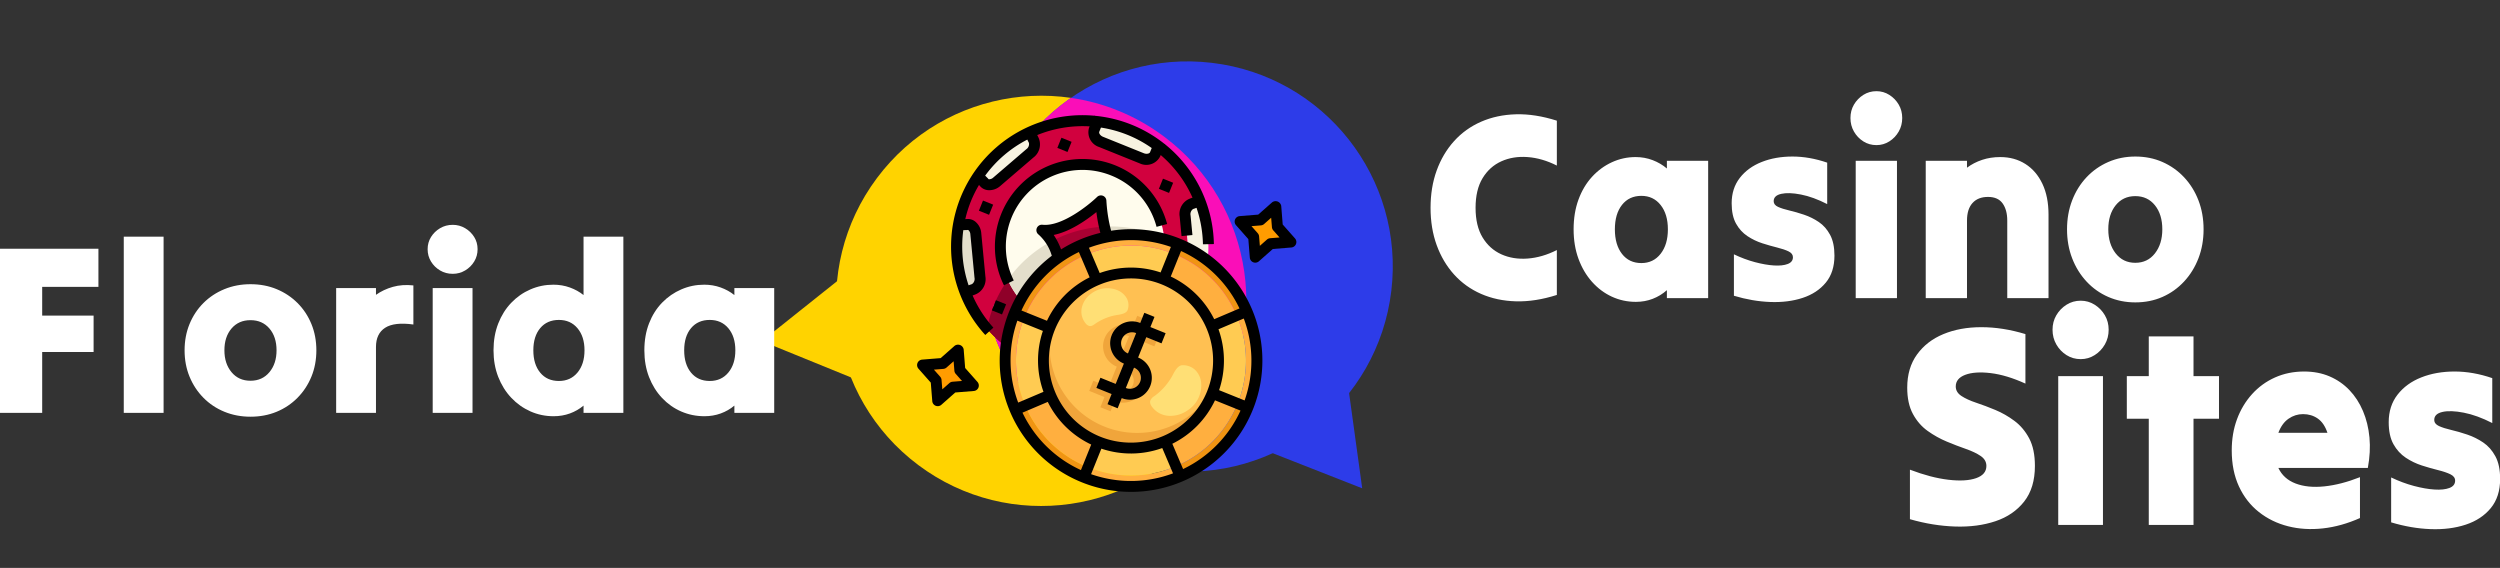 <svg xmlns:xlink="http://www.w3.org/1999/xlink" xmlns="http://www.w3.org/2000/svg" style="overflow: visible;" viewBox="0 109.16 508.14 115.43"><rect x="0" y="109.16" width="508.14" height="115.43" fill="#333333" stroke="none"/><g transform="matrix(0.42, 0.168, -0.168, 0.42, 177.623, 69.431)" data-uid="o-e1d139f410464ad2b9020530e31b2dac"><g data-uid="o-6a98c1c8b7e44ad5921bda974251580a"><g data-uid="o-a2a77f99b00e4e8c91d2efbaa7b2150b"><g data-uid="o-00b59a8a552c486a81f4d66c313f66cc"><path class="st0" d="M241.67 202.99c-13.18 49.17-63.71 78.35-112.88 65.17c-49.17-13.17-78.35-63.71-65.17-112.88       c13.17-49.17 63.71-78.35 112.88-65.17C225.66 103.28 254.84 153.82 241.67 202.99z" fill="#FFD300" data-uid="o-97cd46cceb2748d49cd5aaf6db8c8ca3"/><path class="st0" fill="#FFD300" data-type="polygon" d="M90.81 242.85L42.81 242.55L66.55 200.83Z" data-uid="o-65bf58590ca54107b8d4fbbf73f5026d"/></g></g><g data-uid="o-bd86f857787b4779a4b03485261bdc1b"><g data-uid="o-522f60ae4e464c4c94b17122100fe6ca"><path class="st1" d="M118.97 164.23c13.18 49.17 63.71 78.35 112.88 65.17c49.17-13.17 78.35-63.71 65.17-112.88       c-13.17-49.17-63.71-78.35-112.88-65.17C134.98 64.52 105.8 115.06 118.97 164.23z" fill="#2D3CE9" data-uid="o-aa50799197a34347b90acd345c57d5eb"/><path class="st1" fill="#2D3CE9" data-type="polygon" d="M269.83 204.09L317.83 203.78L294.09 162.06Z" data-uid="o-0b473a21d7e74677b1664a8d734aa39e"/></g></g></g><path class="st2" d="M229.52 229.96c5.33-8.07 9.5-17.11 12.14-26.97c13.17-49.17-16-99.71-65.17-112.88    c-15.37-4.12-30.87-4.1-45.32-0.62c-14.07 21.25-19.32 48.19-12.21 74.74C131.93 212.62 181.1 241.62 229.52 229.96z" fill="#FA0EB8" data-uid="o-d542d112a3764dfaa90b4508f99d8909"/></g><path text="Florida" fill="#FFFFFF" space="preserve" text-anchor="middle" offset="0.5" font-scale="contain" font-size="48" font-family="Tilt Warp" transform="matrix(1.022, 0, 0, 1.022, 78.431, 193.073)" data-fl-textpath="" font-style="normal" font-weight="400" letter-spacing="0" data-uid="o-839dabb7ae7e4eea9d0b5e24d39f71ce" d="M-76.752 0L-76.752 0Q-76.752-8.064 -76.752-16.32Q-76.752-24.576 -76.752-32.64L-76.752-32.64Q-71.904-32.64 -66.96-32.64Q-62.016-32.64 -57.168-32.64L-57.168-32.64Q-57.168-30.768 -57.168-28.848Q-57.168-26.928 -57.168-25.056L-57.168-25.056Q-59.952-25.056 -62.76-25.056Q-65.568-25.056 -68.352-25.056L-68.352-25.056Q-68.352-23.664 -68.352-22.2Q-68.352-20.736 -68.352-19.344L-68.352-19.344Q-65.808-19.344 -63.216-19.344Q-60.624-19.344 -58.128-19.344L-58.128-19.344Q-58.128-17.568 -58.128-15.744Q-58.128-13.92 -58.128-12.096L-58.128-12.096Q-60.624-12.096 -63.216-12.096Q-65.808-12.096 -68.352-12.096L-68.352-12.096Q-68.352-9.12 -68.352-6.048Q-68.352-2.976 -68.352 0L-68.352 0Q-70.416 0 -72.528 0Q-74.64 0 -76.752 0ZM-52.128 0L-52.128 0Q-52.128-8.688 -52.128-17.52Q-52.128-26.352 -52.128-35.04L-52.128-35.04Q-50.16-35.04 -48.144-35.04Q-46.128-35.04 -44.208-35.04L-44.208-35.04Q-44.208-26.352 -44.208-17.52Q-44.208-8.688 -44.208 0L-44.208 0Q-46.128 0 -48.144 0Q-50.16 0 -52.128 0ZM-26.928 0.768L-26.928 0.768Q-26.928 0.768 -26.928 0.768Q-26.928 0.768 -26.928 0.768L-26.928 0.768Q-29.712 0.768 -32.112-0.216Q-34.512-1.2 -36.288-3Q-38.064-4.8 -39.048-7.2Q-40.032-9.6 -40.032-12.432L-40.032-12.432Q-40.032-15.264 -39.048-17.664Q-38.064-20.064 -36.288-21.84Q-34.512-23.616 -32.112-24.6Q-29.712-25.584 -26.928-25.584L-26.928-25.584Q-24.096-25.584 -21.72-24.6Q-19.344-23.616 -17.568-21.84Q-15.792-20.064 -14.808-17.664Q-13.824-15.264 -13.824-12.432L-13.824-12.432Q-13.824-9.6 -14.808-7.2Q-15.792-4.8 -17.568-3Q-19.344-1.2 -21.72-0.216Q-24.096 0.768 -26.928 0.768ZM-26.928-6.384L-26.928-6.384Q-26.928-6.384 -26.928-6.384Q-26.928-6.384 -26.928-6.384L-26.928-6.384Q-24.576-6.384 -23.16-8.088Q-21.744-9.792 -21.744-12.432L-21.744-12.432Q-21.744-15.12 -23.16-16.776Q-24.576-18.432 -26.928-18.432L-26.928-18.432Q-29.28-18.432 -30.696-16.776Q-32.112-15.12 -32.112-12.432L-32.112-12.432Q-32.112-9.792 -30.696-8.088Q-29.28-6.384 -26.928-6.384ZM-9.888 0L-9.888 0Q-9.888-6.144 -9.888-12.408Q-9.888-18.672 -9.888-24.816L-9.888-24.816Q-7.92-24.816 -5.904-24.816Q-3.888-24.816 -1.968-24.816L-1.968-24.816Q-1.968-24.48 -1.968-24.144Q-1.968-23.808 -1.968-23.472L-1.968-23.472Q-0.48-24.528  1.392-25.056Q 3.264-25.584  5.472-25.344L 5.472-25.344Q 5.472-23.424  5.472-21.456Q 5.472-19.488  5.472-17.568L 5.472-17.568Q 1.68-18.096 -0.144-16.92Q-1.968-15.744 -1.968-13.104L-1.968-13.104Q-1.968-9.888 -1.968-6.576Q-1.968-3.264 -1.968 0L-1.968 0Q-3.888 0 -5.904 0Q-7.92 0 -9.888 0ZM 13.296-27.648L 13.296-27.648Q 13.296-27.648  13.296-27.648Q 13.296-27.648  13.296-27.648L 13.296-27.648Q 11.904-27.648  10.776-28.32Q 9.648-28.992  8.976-30.096Q 8.304-31.2  8.304-32.544L 8.304-32.544Q 8.304-33.888  8.976-34.968Q 9.648-36.048  10.776-36.72Q 11.904-37.392  13.296-37.392L 13.296-37.392Q 14.64-37.392  15.768-36.72Q 16.896-36.048  17.568-34.968Q 18.24-33.888  18.24-32.544L 18.24-32.544Q 18.24-31.2  17.568-30.096Q 16.896-28.992  15.768-28.32Q 14.64-27.648  13.296-27.648ZM 9.312 0L 9.312 0Q 9.312-6.144  9.312-12.408Q 9.312-18.672  9.312-24.816L 9.312-24.816Q 11.28-24.816  13.296-24.816Q 15.312-24.816  17.232-24.816L 17.232-24.816Q 17.232-18.672  17.232-12.408Q 17.232-6.144  17.232 0L 17.232 0Q 15.312 0  13.296 0Q 11.28 0  9.312 0ZM 39.312 0L 39.312 0Q 39.312-0.384  39.312-0.744Q 39.312-1.104  39.312-1.44L 39.312-1.44Q 38.112-0.432  36.6 0.12Q 35.088 0.672  33.36 0.672L 33.36 0.672Q 30.912 0.672  28.752-0.288Q 26.592-1.248  24.936-3Q 23.28-4.752  22.344-7.152Q 21.408-9.552  21.408-12.432L 21.408-12.432Q 21.408-15.36  22.344-17.76Q 23.28-20.16  24.936-21.888Q 26.592-23.616  28.752-24.552Q 30.912-25.488  33.312-25.488L 33.312-25.488Q 35.04-25.488  36.576-24.936Q 38.112-24.384  39.312-23.424L 39.312-23.424Q 39.312-26.304  39.312-29.232Q 39.312-32.16  39.312-35.04L 39.312-35.04Q 41.28-35.04  43.296-35.04Q 45.312-35.04  47.232-35.04L 47.232-35.04Q 47.232-26.352  47.232-17.52Q 47.232-8.688  47.232 0L 47.232 0Q 45.312 0  43.296 0Q 41.28 0  39.312 0ZM 34.416-6.336L 34.416-6.336Q 34.416-6.336  34.416-6.336Q 34.416-6.336  34.416-6.336L 34.416-6.336Q 36.72-6.336  38.112-8.016Q 39.504-9.696  39.504-12.432L 39.504-12.432Q 39.504-15.168  38.112-16.824Q 36.72-18.48  34.416-18.48L 34.416-18.48Q 32.064-18.48  30.696-16.848Q 29.328-15.216  29.328-12.432L 29.328-12.432Q 29.328-9.648  30.696-7.992Q 32.064-6.336  34.416-6.336ZM 69.312 0L 69.312 0Q 69.312-0.384  69.312-0.744Q 69.312-1.104  69.312-1.44L 69.312-1.44Q 68.112-0.432  66.6 0.12Q 65.088 0.672  63.36 0.672L 63.36 0.672Q 60.912 0.672  58.752-0.264Q 56.592-1.2  54.936-2.952Q 53.28-4.704  52.344-7.104Q 51.408-9.504  51.408-12.432L 51.408-12.432Q 51.408-15.408  52.344-17.808Q 53.28-20.208  54.936-21.912Q 56.592-23.616  58.752-24.552Q 60.912-25.488  63.312-25.488L 63.312-25.488Q 65.04-25.488  66.576-24.936Q 68.112-24.384  69.312-23.424L 69.312-23.424Q 69.312-23.808  69.312-24.144Q 69.312-24.48  69.312-24.816L 69.312-24.816Q 71.28-24.816  73.296-24.816Q 75.312-24.816  77.232-24.816L 77.232-24.816Q 77.232-18.672  77.232-12.408Q 77.232-6.144  77.232 0L 77.232 0Q 75.312 0  73.296 0Q 71.28 0  69.312 0ZM 64.416-6.336L 64.416-6.336Q 64.416-6.336  64.416-6.336Q 64.416-6.336  64.416-6.336L 64.416-6.336Q 66.72-6.336  68.112-8.016Q 69.504-9.696  69.504-12.432L 69.504-12.432Q 69.504-15.168  68.112-16.824Q 66.72-18.48  64.416-18.48L 64.416-18.48Q 62.064-18.48  60.696-16.848Q 59.328-15.216  59.328-12.432L 59.328-12.432Q 59.328-9.648  60.696-7.992Q 62.064-6.336  64.416-6.336Z" style=""/><g transform="matrix(0.129, 0.052, -0.052, 0.129, 205.239, 124.523)" data-uid="o-9847f93dcdf24621b560788af407dc99"><path d="m15 55-3.33 1.67-1.67 3.33-1.67-3.33-3.33-1.67 3.33-1.67 1.67-3.33 1.67 3.33z" fill="#FF9C00" transform="matrix(8, 0, 0, 8, 0, 0)" data-uid="o-f09b8eb106ac4e748c411c0327381974"/><path d="m59 9-3.33 1.67-1.67 3.33-1.67-3.33-3.33-1.67 3.33-1.67 1.67-3.33 1.67 3.33z" fill="#FF9C00" transform="matrix(8, 0, 0, 8, 0, 0)" data-uid="o-1ddb97f5e7f44031be9a291b282759c5"/><path fill="#FFC052" transform="matrix(8, 0, 0, 8, 0, 0)" data-type="circle" data-cx="40" data-cy="40" data-r="16" d="M40,40m-16,0a16,16 0 1, 0 32,0a16,16 0 1, 0 -32,0" data-uid="o-1c4790fbdfe74e8293e6805abeb3bdb7"/><path d="m56 40a16 16 0 0 1 -32 0 14.782 14.782 0 0 1 .07-1.5 16 16 0 0 0 31.86 0 14.782 14.782 0 0 1 .07 1.5z" fill="#F0A53B" transform="matrix(8, 0, 0, 8, 0, 0)" data-uid="o-2204c08940604b2cba1fddc6436f3a8c"/><path d="m56.26 23.74a22.93 22.93 0 0 1 6.74 16.26h-2a20.878 20.878 0 0 0 -6.16-14.84z" fill="#FFAF3F" transform="matrix(8, 0, 0, 8, 0, 0)" data-uid="o-0709c819bf494f0fab81242ab99db63c"/><path d="m40 61a20.878 20.878 0 0 0 14.84-6.16l1.42 1.42a22.93 22.93 0 0 1 -16.26 6.74z" fill="#FFAF3F" transform="matrix(8, 0, 0, 8, 0, 0)" data-uid="o-5fdd209d3b5f440097407a409a8e93f0"/><path d="m25.16 54.84-1.42 1.42a22.852 22.852 0 0 1 -5.89-10.1 22.406 22.406 0 0 1 -.85-6.16h2a20.878 20.878 0 0 0 6.16 14.84z" fill="#FFAF3F" transform="matrix(8, 0, 0, 8, 0, 0)" data-uid="o-e1b2391d795649ecb92b958d6048fc34"/><path d="m40 17v2a20.878 20.878 0 0 0 -14.84 6.16l-1.42-1.42a22.968 22.968 0 0 1 13.55-6.57 20.226 20.226 0 0 1 2.71-.17z" fill="#FFAF3F" transform="matrix(8, 0, 0, 8, 0, 0)" data-uid="o-f89b035b5337467bbe85b30e83db94d7"/><path d="m25.16 54.84a20.878 20.878 0 0 0 14.84 6.16v2a22.93 22.93 0 0 1 -16.26-6.74z" fill="#F09413" transform="matrix(8, 0, 0, 8, 0, 0)" data-uid="o-0cb907811d35439ca2f439fba60482b3"/><path d="m25.16 25.16a20.878 20.878 0 0 0 -6.16 14.84h-2a20.226 20.226 0 0 1 .17-2.71 22.671 22.671 0 0 1 3.49-9.73 23.111 23.111 0 0 1 3.08-3.82z" fill="#F09413" transform="matrix(8, 0, 0, 8, 0, 0)" data-uid="o-95dc7c0c0cbb4f238ff49a7e2ea219ed"/><path d="m46.16 17.85a22.852 22.852 0 0 1 10.1 5.89l-1.42 1.42a20.878 20.878 0 0 0 -14.84-6.16v-2q1.005 0 1.98.09a21.407 21.407 0 0 1 4.18.76z" fill="#F09413" transform="matrix(8, 0, 0, 8, 0, 0)" data-uid="o-e8ba9697fa04417cbf238e616af56aeb"/><path d="m61 40h2a22.93 22.93 0 0 1 -6.74 16.26l-1.42-1.42a20.878 20.878 0 0 0 6.16-14.84z" fill="#F09413" transform="matrix(8, 0, 0, 8, 0, 0)" data-uid="o-e78751bdd76040ffa4b716d4ce9929b5"/><path d="m59 40h2a20.878 20.878 0 0 1 -6.16 14.84l-1.41-1.41-1.95-1.95-.16-.16a15.987 15.987 0 0 0 4.68-11.32z" fill="#FFAF3F" transform="matrix(8, 0, 0, 8, 0, 0)" data-uid="o-5f07063b9c244f46850ff9a6d7b53801"/><path d="m28.52 51.48.16-.16a15.987 15.987 0 0 0 11.32 4.68v5a20.878 20.878 0 0 1 -14.84-6.16l1.41-1.41z" fill="#FFAF3F" transform="matrix(8, 0, 0, 8, 0, 0)" data-uid="o-fb0c0222cdca4d27b6f5bd4a8cb7327f"/><path d="m28.52 28.52.16.16a15.987 15.987 0 0 0 -4.68 11.32h-5a20.878 20.878 0 0 1 6.16-14.84l1.41 1.41z" fill="#FFAF3F" transform="matrix(8, 0, 0, 8, 0, 0)" data-uid="o-99c94f4e5a754ffdb55d2950d83ca72d"/><path d="m51.48 28.52-.16.16a15.987 15.987 0 0 0 -11.32-4.68v-5a20.878 20.878 0 0 1 14.84 6.16l-1.41 1.41z" fill="#FFAF3F" transform="matrix(8, 0, 0, 8, 0, 0)" data-uid="o-54416186d3cf4ad99a05c5455da7cd96"/><path d="m28.68 51.32-.16.16-1.95 1.95-1.41 1.41a20.878 20.878 0 0 1 -6.16-14.84h5a15.987 15.987 0 0 0 4.68 11.32z" fill="#FFCB52" transform="matrix(8, 0, 0, 8, 0, 0)" data-uid="o-a9a63013200d44d89eda66a8826a0bc7"/><path d="m40 21v3a15.987 15.987 0 0 0 -11.32 4.68l-.16-.16-1.95-1.95-1.41-1.41a20.878 20.878 0 0 1 14.84-6.16z" fill="#FFCB52" transform="matrix(8, 0, 0, 8, 0, 0)" data-uid="o-b03ccc8e8f4a4e99a409ddbb808a2710"/><path d="m61 40h-5a15.987 15.987 0 0 0 -4.68-11.32l.16-.16 1.95-1.95 1.41-1.41a20.878 20.878 0 0 1 6.16 14.84z" fill="#FFCB52" transform="matrix(8, 0, 0, 8, 0, 0)" data-uid="o-f4486381152841ea81d35cd7038537cd"/><path d="m53.43 53.43 1.41 1.41a20.878 20.878 0 0 1 -14.84 6.16v-5a15.987 15.987 0 0 0 11.32-4.68l.16.16z" fill="#FFCB52" transform="matrix(8, 0, 0, 8, 0, 0)" data-uid="o-d46eeddb77094b5381ffe40d1226418e"/><path d="m48.007 40.055a11.462 11.462 0 0 1 -1.6 4.355 1.7 1.7 0 0 0 -.391 1.151 1.3 1.3 0 0 0 .546.735 4.05 4.05 0 0 0 3.557.508 5.5 5.5 0 0 0 2.848-2.19 5.435 5.435 0 0 0 .3-5.9 3.749 3.749 0 0 0 -1.827-1.534 3.222 3.222 0 0 0 -2.577.185c-.756.56-.736 1.877-.856 2.69z" fill="#FFDF75" transform="matrix(8, 0, 0, 8, 0, 0)" data-uid="o-db83074093564a79946d16c0ad188c71"/><path d="m34.2 33.439a9.806 9.806 0 0 0 -2.8 2.816c-.194.3-.4.629-.753.721a1.2 1.2 0 0 1 -.793-.134 3.378 3.378 0 0 1 -1.8-2.461 4.383 4.383 0 0 1 .6-2.939 4.849 4.849 0 0 1 4.529-2.422 3.4 3.4 0 0 1 1.927.789 2.619 2.619 0 0 1 .869 1.99c-.139.772-1.185 1.248-1.779 1.64z" fill="#FFDF75" transform="matrix(8, 0, 0, 8, 0, 0)" data-uid="o-d1792a376ae247d8a928d1349e6cab7a"/><path d="m41 47.858a3.956 3.956 0 0 0 1.827-1.031 4.056 4.056 0 0 0 .452-.549 3.965 3.965 0 0 1 -2.279.722z" fill="#F0A53B" transform="matrix(8, 0, 0, 8, 0, 0)" data-uid="o-9e9f1344b1324a6489e27f6482ff5824"/><path d="m39 47h-3v-1h-1v2h3v2h2v-1h-1z" fill="#F0A53B" transform="matrix(8, 0, 0, 8, 0, 0)" data-uid="o-a5cb4815122743f0b02e202fdf77444d"/><path d="m39 41a3.992 3.992 0 0 1 -3.279-6.28 4 4 0 0 0 2.279 7.28v3h1z" fill="#F0A53B" transform="matrix(8, 0, 0, 8, 0, 0)" data-uid="o-f987d8e8ddd44070b6834a947a2334e7"/><path d="m41 35h2v1h-2z" fill="#F0A53B" transform="matrix(8, 0, 0, 8, 0, 0)" data-uid="o-a06f243f293a4b7b8618551f6dfe2dd7"/><path d="m39 32h-1v1.142a3.939 3.939 0 0 1 1-.142z" fill="#F0A53B" transform="matrix(8, 0, 0, 8, 0, 0)" data-uid="o-c1f244da3c3341da90b4869081b2396f"/><path d="m43 43a2 2 0 0 0 -2-2v1.278a1.975 1.975 0 0 1 .82 2.541 2.014 2.014 0 0 0 .593-.406 1.983 1.983 0 0 0 .587-1.413z" fill="#F0A53B" transform="matrix(8, 0, 0, 8, 0, 0)" data-uid="o-0f6c8fbfa9924b39819307193b7356d0"/><path d="m37.18 36.18a1.99 1.99 0 0 1 .82-.18v2.722a1.98 1.98 0 0 0 1 .278v-4a2 2 0 0 0 -1.82 1.18z" fill="#F0A53B" transform="matrix(8, 0, 0, 8, 0, 0)" data-uid="o-c7275389fe3448339b82f171dca4ea5c"/><path d="m39.3 11.81a2 2 0 0 1 .35-2.58l.35-.32.74-.66a22.818 22.818 0 0 0 -10.74-6.45v1.6a1.839 1.839 0 0 1 -2 1.6h-8a1.839 1.839 0 0 1 -2-1.6v-1.6a22.769 22.769 0 0 0 -10.73 6.44l.74.66.36.33a2.014 2.014 0 0 1 .35 2.58l-3.66 7.05c-.51.98-1.48 1.4-2.18.95l-.44-.19-.93-.4a22.154 22.154 0 0 0 -.51 4.78 22.7 22.7 0 0 0 .5 4.77l.94-.4.44-.19c.7-.45 1.67-.02 2.18.95l3.66 7.06a2.017 2.017 0 0 1 -.35 2.58l-1.11.99a22.948 22.948 0 0 0 10.59 6.4 11.011 11.011 0 0 1 -.29-1.13 22.544 22.544 0 0 1 -.56-5.03c0-.53.02-1.06.06-1.58.02-.36.05-.72.1-1.07a15 15 0 1 1 20.19-20.19c.35-.05.71-.08 1.07-.1.52-.04 1.05-.06 1.58-.06a19.626 19.626 0 0 1 2.04.1z" fill="#D1013E" transform="matrix(8, 0, 0, 8, 0, 0)" data-uid="o-39435f0072aa478d8cad6ed27b67a2fc"/><path d="m24 9a15 15 0 0 0 -6.84 28.35 8.846 8.846 0 0 1 .15-1.05 22.546 22.546 0 0 1 3.35-8.74 10.141 10.141 0 0 0 -4.66-3.56c4.57-1.29 8-9 8-9a27.606 27.606 0 0 0 3.54 5.68 22.45 22.45 0 0 1 8.76-3.37 8.846 8.846 0 0 1 1.05-.15 15.008 15.008 0 0 0 -13.35-8.16z" fill="#FFFCED" transform="matrix(8, 0, 0, 8, 0, 0)" data-uid="o-1a8619afb05846bda281572449d784b3"/><path d="m27.54 20.68a22.8 22.8 0 0 0 -6.88 6.88 10.141 10.141 0 0 0 -4.66-3.56c4.57-1.29 8-9 8-9a27.606 27.606 0 0 0 3.54 5.68z" fill="#D1013E" transform="matrix(8, 0, 0, 8, 0, 0)" data-uid="o-d43678bc7bd847c399b14a8b22c83d4a"/><path d="m2.88 28.18c.7-.45 1.67-.02 2.18.95l3.66 7.06a2.017 2.017 0 0 1 -.35 2.58l-1.11.99a22.938 22.938 0 0 1 -5.76-10.99z" fill="#F7F3E1" transform="matrix(8, 0, 0, 8, 0, 0)" data-uid="o-abe2b920e7844a49891ab27b10ba1f75"/><path d="m5.06 18.86c-.51.98-1.48 1.4-2.18.95l-1.37-.59a22.736 22.736 0 0 1 5.76-10.98l1.1.99a2.014 2.014 0 0 1 .35 2.58z" fill="#F7F3E1" transform="matrix(8, 0, 0, 8, 0, 0)" data-uid="o-2a6005e3fee74686a4af163b6454e90b"/><path d="m30 1.8v1.6a1.839 1.839 0 0 1 -2 1.6h-8a1.839 1.839 0 0 1 -2-1.6v-1.6a22.9 22.9 0 0 1 12 0z" fill="#F7F3E1" transform="matrix(8, 0, 0, 8, 0, 0)" data-uid="o-d4a8266ea5a643e9ae8e106193bc8646"/><path d="m46.16 17.85a10.829 10.829 0 0 0 -1.12-.29 21.063 21.063 0 0 0 -3-.46l-2.74-5.29a2 2 0 0 1 .35-2.58l.35-.32.74-.66a22.837 22.837 0 0 1 5.42 9.6z" fill="#F7F3E1" transform="matrix(8, 0, 0, 8, 0, 0)" data-uid="o-83348a49b2c14f409acccf3dd25e52c7"/><path d="m8.37 38.77-1.11.99a22.938 22.938 0 0 1 -5.76-10.99l1.38-.59c.7-.45 1.67-.02 2.18.95l3.66 7.06a2.017 2.017 0 0 1 -.35 2.58z" fill="#E3DECB" transform="matrix(8, 0, 0, 8, 0, 0)" data-uid="o-4d85aea2900f4130b82d7a0abd8be6d9"/><path fill="#FFFCED" transform="matrix(8, 0, 0, 8, 0, 0)" data-type="circle" data-cx="14" data-cy="40" data-r="1" d="M14,40m-1,0a1,1 0 1, 0 2,0a1,1 0 1, 0 -2,0" data-uid="o-fdd0bf399ee44fcda58a817f982df9ae"/><path d="m37.28 17.04c-.38-.03-.77-.04-1.16-.04h-.12a22.851 22.851 0 0 0 -9.64 2.12c.36.52.76 1.05 1.18 1.56a22.45 22.45 0 0 1 8.76-3.37 8.846 8.846 0 0 1 1.05-.15.746.746 0 0 0 -.07-.12zm-18.92 8.22a22.791 22.791 0 0 0 -4.47 8.42c-.11.37-.21.74-.29 1.12a15.309 15.309 0 0 0 3.56 2.55 8.846 8.846 0 0 1 .15-1.05 22.546 22.546 0 0 1 3.35-8.74 14.3 14.3 0 0 0 -2.3-2.3z" fill="#E3DECB" transform="matrix(8, 0, 0, 8, 0, 0)" data-uid="o-7e50b81564314fd3bb36ec3f34e9ba16"/><path d="m27.54 20.68a22.8 22.8 0 0 0 -6.88 6.88 14.3 14.3 0 0 0 -2.3-2.3 22.784 22.784 0 0 1 8-6.14c.36.52.76 1.05 1.18 1.56z" fill="#A80132" transform="matrix(8, 0, 0, 8, 0, 0)" data-uid="o-b9f3cc50c32e42f8b5b650c9579b1832"/><path d="m37.28 17.04a.746.746 0 0 1 .07.12c.21-.03.42-.05.64-.07-.23-.02-.47-.04-.71-.05zm-23.91 18.92a16.377 16.377 0 0 0 3.69 2.46c.02-.36.05-.72.1-1.07a15.309 15.309 0 0 1 -3.56-2.55 9.152 9.152 0 0 0 -.23 1.16z" fill="#8F0029" transform="matrix(8, 0, 0, 8, 0, 0)" data-uid="o-4dc81be7c866474bbf8781ddbb862385"/><path d="m37.28 17.04c-.38-.03-.77-.04-1.16-.04.06.1.12.2.18.31a8.846 8.846 0 0 1 1.05-.15.746.746 0 0 0 -.07-.12zm-23.68 17.76a15.309 15.309 0 0 0 3.56 2.55 8.846 8.846 0 0 1 .15-1.05 14.138 14.138 0 0 1 -3.42-2.62c-.11.37-.21.74-.29 1.12z" fill="#E3DECB" transform="matrix(8, 0, 0, 8, 0, 0)" data-uid="o-fa86dc119a9945f1a8130cadc7274645"/><path d="m17.85 46.16a23.356 23.356 0 0 1 -4.41-1.73h-.01c-.08-.41-.15-.83-.2-1.25a21.881 21.881 0 0 0 4.33 1.85 11.011 11.011 0 0 0 .29 1.13z" fill="#8F0029" transform="matrix(8, 0, 0, 8, 0, 0)" data-uid="o-e44b61b8a4054da1ae26aa9dbbb07e10"/><path d="m17 40c0-.53.02-1.06.06-1.58.02-.36.05-.72.1-1.07a15.309 15.309 0 0 1 -3.56-2.55 9.152 9.152 0 0 0 -.23 1.16 21.532 21.532 0 0 0 -.37 4.04 20.885 20.885 0 0 0 .23 3.18c.05.42.12.84.2 1.25h.01a23.356 23.356 0 0 0 4.41 1.73 11.011 11.011 0 0 1 -.29-1.13 22.544 22.544 0 0 1 -.56-5.03z" fill="#8F0029" transform="matrix(8, 0, 0, 8, 0, 0)" data-uid="o-f9b990054a6444b7a1cbeb2188ee9b60"/><path d="m37.28 17.04a.746.746 0 0 1 .07.12c.21-.03.42-.05.64-.07-.23-.02-.47-.04-.71-.05z" fill="#8F0029" transform="matrix(8, 0, 0, 8, 0, 0)" data-uid="o-aa8d0758c0ee4369863fb2434934eaba"/><path d="m13.568 45.621.871-1.8a21.853 21.853 0 0 1 -5.719-4.028l.265-.238a3 3 0 0 0 .621-3.828l-3.659-7.058a3.047 3.047 0 0 0 -1.862-1.59 2.168 2.168 0 0 0 -1.667.21l-.149.065a21.607 21.607 0 0 1 -.269-3.354 22.092 22.092 0 0 1 .257-3.365l.161.069a2.113 2.113 0 0 0 1.074.289 2.292 2.292 0 0 0 .593-.079 3.047 3.047 0 0 0 1.862-1.59l3.659-7.057a3 3 0 0 0 -.621-3.829l-.268-.238a22.038 22.038 0 0 1 8.283-5.052v.252a2.825 2.825 0 0 0 3 2.6h8a2.825 2.825 0 0 0 3-2.6v-.248a21.96 21.96 0 0 1 8.3 5.048l-.268.24a3 3 0 0 0 -.622 3.828l1.656 3.193 1.776-.92-1.656-3.193a1.139 1.139 0 0 1 0-1.277 1.024 1.024 0 0 0 .128-.1l.359-.323a22.019 22.019 0 0 1 3.578 5.741l1.84-.783a23.978 23.978 0 0 0 -15.091-13.568v-.038h-.142a23.972 23.972 0 0 0 -13.7 0h-.158v.044a24 24 0 0 0 -3.432 44.577zm15.432-43.044v.823c0 .283-.428.6-1 .6h-8c-.572 0-1-.317-1-.6v-.82a21.9 21.9 0 0 1 10 0zm-25.724 26.523a1.1 1.1 0 0 0 .144-.076c.017-.012.055-.034.15-.01a1.106 1.106 0 0 1 .6.579l3.659 7.057a1.135 1.135 0 0 1 0 1.277 1.216 1.216 0 0 0 -.127.1l-.353.317a22.225 22.225 0 0 1 -4.662-8.985zm4.555-17.755-3.659 7.055a1.107 1.107 0 0 1 -.6.578.169.169 0 0 1 -.15-.009 1 1 0 0 0 -.144-.077l-.611-.264a21.962 21.962 0 0 1 4.679-8.98l.356.32a1.024 1.024 0 0 0 .128.1 1.135 1.135 0 0 1 .001 1.277z" transform="matrix(8, 0, 0, 8, 0, 0)" data-uid="o-5a61875434fe4cf7a375c1a9e4c4febc"/><path d="m24 10a13.894 13.894 0 0 1 11.2 5.6l1.6-1.2a16 16 0 1 0 -23.465 21.528l1.334-1.49a14 14 0 0 1 9.331-24.438z" transform="matrix(8, 0, 0, 8, 0, 0)" data-uid="o-bba24d3a8d4f472d9b8ebf290c21fad2"/><path d="m4 23h2v2h-2z" transform="matrix(8, 0, 0, 8, 0, 0)" data-uid="o-9735c17b32de4b58b1966e4ce695cf35"/><path d="m13 39h2v2h-2z" transform="matrix(8, 0, 0, 8, 0, 0)" data-uid="o-789526d0c823427c964c6f3c5b97c88d"/><path d="m33 7h2v2h-2z" transform="matrix(8, 0, 0, 8, 0, 0)" data-uid="o-709aa595755f43a6aa5c49e6fc36f751"/><path d="m13 7h2v2h-2z" transform="matrix(8, 0, 0, 8, 0, 0)" data-uid="o-c43435b697fb4d01bc775beb5000d072"/><path d="m41 39v-4h3v-2h-3v-2h-2v2a4 4 0 0 0 0 8v4h-3v2h3v2h2v-2a4 4 0 0 0 0-8zm-4-2a2 2 0 0 1 2-2v4a2 2 0 0 1 -2-2zm4 8v-4a2 2 0 0 1 0 4z" transform="matrix(8, 0, 0, 8, 0, 0)" data-uid="o-524765d5fe5747d499a5952e371b136f"/><path d="m40 16a23.85 23.85 0 0 0 -12.233 3.363 27.492 27.492 0 0 1 -2.853-4.769 1 1 0 0 0 -1.828 0c-.9 2.026-3.978 7.493-7.357 8.443a1 1 0 0 0 0 1.926 8.329 8.329 0 0 1 3.7 2.693 23.994 23.994 0 1 0 20.571-11.656zm0 39a15 15 0 1 1 15-15 15.017 15.017 0 0 1 -15 15zm11.274-27.689a16.9 16.9 0 0 0 -10.274-4.26v-5.026a21.912 21.912 0 0 1 13.825 5.736zm-12.274-4.26a16.9 16.9 0 0 0 -10.274 4.26l-3.551-3.55a21.912 21.912 0 0 1 13.825-5.736zm-15.239 2.124 3.551 3.55a16.9 16.9 0 0 0 -4.261 10.275h-5.026a21.912 21.912 0 0 1 5.736-13.825zm-.71 15.825a16.9 16.9 0 0 0 4.261 10.275l-3.551 3.55a21.912 21.912 0 0 1 -5.736-13.825zm5.675 11.689a16.9 16.9 0 0 0 10.274 4.26v5.026a21.912 21.912 0 0 1 -13.825-5.736zm12.274 4.26a16.9 16.9 0 0 0 10.274-4.26l3.551 3.55a21.912 21.912 0 0 1 -13.825 5.736zm11.688-5.674a16.9 16.9 0 0 0 4.261-10.275h5.026a21.912 21.912 0 0 1 -5.736 13.825zm4.261-12.275a16.9 16.9 0 0 0 -4.261-10.275l3.551-3.55a21.912 21.912 0 0 1 5.736 13.825zm-38.623-15c2.568-1.689 4.574-4.808 5.674-6.791a28.079 28.079 0 0 0 2.09 3.251 24.179 24.179 0 0 0 -5.525 5.483 12.446 12.446 0 0 0 -2.239-1.943z" transform="matrix(8, 0, 0, 8, 0, 0)" data-uid="o-3b1f4fa474e14a918a610f69f9023db2"/><path d="m48.553 9.894 3.035 1.518 1.517 3.035a1 1 0 0 0 1.79 0l1.517-3.035 3.035-1.518a1 1 0 0 0 0-1.789l-3.035-1.518-1.512-3.035a1.043 1.043 0 0 0 -1.79 0l-1.522 3.035-3.035 1.518a1 1 0 0 0 0 1.789zm4.227-1.666a1 1 0 0 0 .448-.448l.772-1.545.772 1.545a1 1 0 0 0 .448.448l1.545.772-1.545.772a1 1 0 0 0 -.448.447l-.772 1.545-.772-1.545a1 1 0 0 0 -.448-.447l-1.545-.772z" transform="matrix(8, 0, 0, 8, 0, 0)" data-uid="o-3023b01dedad463483ec009d44b8f9de"/><path d="m15.447 54.105-3.035-1.518-1.512-3.035a1.043 1.043 0 0 0 -1.79 0l-1.522 3.035-3.035 1.518a1 1 0 0 0 0 1.789l3.035 1.518 1.517 3.035a1 1 0 0 0 1.79 0l1.517-3.035 3.035-1.518a1 1 0 0 0 0-1.789zm-4.227 1.667a1 1 0 0 0 -.448.447l-.772 1.545-.772-1.545a1 1 0 0 0 -.448-.447l-1.545-.772 1.545-.772a1 1 0 0 0 .448-.448l.772-1.545.772 1.545a1 1 0 0 0 .448.448l1.545.772z" transform="matrix(8, 0, 0, 8, 0, 0)" data-uid="o-1613a97ea6fd4650a74c9918ec7d4629"/></g><path text="Casino" fill="#FFFFFF" space="preserve" text-anchor="middle" offset="0.5" font-scale="contain" font-size="48" font-family="Tilt Warp" transform="matrix(1.059, 0, 0, 1.125, 369.228, 169.759)" data-fl-textpath="" font-style="normal" font-weight="400" letter-spacing="0" data-uid="o-71e685944ef543d0be8a227fd1c32998" d="M-74.088-16.32L-74.088-16.32Q-74.088-16.32 -74.088-16.32Q-74.088-16.32 -74.088-16.32L-74.088-16.32Q-74.088-20.016 -72.912-23.064Q-71.736-26.112 -69.576-28.368Q-67.416-30.624 -64.392-31.872Q-61.368-33.12 -57.696-33.216Q-54.024-33.312 -49.848-32.064L-49.848-32.064Q-49.848-30.048 -49.848-28.008Q-49.848-25.968 -49.848-23.952L-49.848-23.952Q-52.68-25.296 -55.464-25.488Q-58.248-25.68 -60.504-24.72Q-62.76-23.76 -64.104-21.672Q-65.448-19.584 -65.448-16.32L-65.448-16.32Q-65.448-13.056 -64.104-10.968Q-62.76-8.88 -60.504-7.92Q-58.248-6.96 -55.464-7.152Q-52.68-7.344 -49.848-8.688L-49.848-8.688Q-49.848-6.672 -49.848-4.632Q-49.848-2.592 -49.848-0.576L-49.848-0.576Q-54.024 0.672 -57.696 0.576Q-61.368 0.48 -64.392-0.768Q-67.416-2.016 -69.576-4.272Q-71.736-6.528 -72.912-9.576Q-74.088-12.624 -74.088-16.32ZM-28.728 0L-28.728 0Q-28.728-0.384 -28.728-0.744Q-28.728-1.104 -28.728-1.44L-28.728-1.44Q-29.928-0.432 -31.44 0.12Q-32.952 0.672 -34.68 0.672L-34.68 0.672Q-37.128 0.672 -39.288-0.264Q-41.448-1.2 -43.104-2.952Q-44.76-4.704 -45.696-7.104Q-46.632-9.504 -46.632-12.432L-46.632-12.432Q-46.632-15.408 -45.696-17.808Q-44.76-20.208 -43.104-21.912Q-41.448-23.616 -39.288-24.552Q-37.128-25.488 -34.728-25.488L-34.728-25.488Q-33-25.488 -31.464-24.936Q-29.928-24.384 -28.728-23.424L-28.728-23.424Q-28.728-23.808 -28.728-24.144Q-28.728-24.48 -28.728-24.816L-28.728-24.816Q-26.76-24.816 -24.744-24.816Q-22.728-24.816 -20.808-24.816L-20.808-24.816Q-20.808-18.672 -20.808-12.408Q-20.808-6.144 -20.808 0L-20.808 0Q-22.728 0 -24.744 0Q-26.76 0 -28.728 0ZM-33.624-6.336L-33.624-6.336Q-33.624-6.336 -33.624-6.336Q-33.624-6.336 -33.624-6.336L-33.624-6.336Q-31.32-6.336 -29.928-8.016Q-28.536-9.696 -28.536-12.432L-28.536-12.432Q-28.536-15.168 -29.928-16.824Q-31.32-18.48 -33.624-18.48L-33.624-18.48Q-35.976-18.48 -37.344-16.848Q-38.712-15.216 -38.712-12.432L-38.712-12.432Q-38.712-9.648 -37.344-7.992Q-35.976-6.336 -33.624-6.336ZM 3.432-7.68L 3.432-7.68Q 3.432-7.68  3.432-7.68Q 3.432-7.68  3.432-7.68L 3.432-7.68Q 3.432-4.704  1.776-2.808Q 0.12-0.912 -2.664-0.048Q-5.448 0.816 -8.88 0.696Q-12.312 0.576 -15.864-0.432L-15.864-0.432Q-15.864-2.256 -15.864-4.176Q-15.864-6.096 -15.864-7.92L-15.864-7.92Q-13.848-7.008 -11.832-6.504Q-9.816-6 -8.184-5.904Q-6.552-5.808 -5.544-6.168Q-4.536-6.528 -4.536-7.392L-4.536-7.392Q-4.536-8.064 -5.376-8.448Q-6.216-8.832 -7.56-9.144Q-8.904-9.456 -10.416-9.912Q-11.928-10.368 -13.272-11.208Q-14.616-12.048 -15.456-13.464Q-16.296-14.88 -16.296-17.136L-16.296-17.136Q-16.296-19.824 -14.736-21.72Q-13.176-23.616 -10.536-24.6Q-7.896-25.584 -4.632-25.584Q-1.368-25.584  2.04-24.48L 2.04-24.48Q 2.04-22.656  2.04-20.736Q 2.04-18.816  2.04-16.992L 2.04-16.992Q-0.648-18.288 -3-18.72Q-5.352-19.152 -6.792-18.84Q-8.232-18.528 -8.232-17.52L-8.232-17.52Q-8.232-16.848 -7.392-16.488Q-6.552-16.128 -5.232-15.84Q-3.912-15.552 -2.4-15.072Q-0.888-14.592  0.432-13.752Q 1.752-12.912  2.592-11.448Q 3.432-9.984  3.432-7.68ZM 11.496-27.648L 11.496-27.648Q 11.496-27.648  11.496-27.648Q 11.496-27.648  11.496-27.648L 11.496-27.648Q 10.104-27.648  8.976-28.32Q 7.848-28.992  7.176-30.096Q 6.504-31.2  6.504-32.544L 6.504-32.544Q 6.504-33.888  7.176-34.968Q 7.848-36.048  8.976-36.72Q 10.104-37.392  11.496-37.392L 11.496-37.392Q 12.84-37.392  13.968-36.72Q 15.096-36.048  15.768-34.968Q 16.44-33.888  16.44-32.544L 16.44-32.544Q 16.44-31.2  15.768-30.096Q 15.096-28.992  13.968-28.32Q 12.84-27.648  11.496-27.648ZM 7.512 0L 7.512 0Q 7.512-6.144  7.512-12.408Q 7.512-18.672  7.512-24.816L 7.512-24.816Q 9.48-24.816  11.496-24.816Q 13.512-24.816  15.432-24.816L 15.432-24.816Q 15.432-18.672  15.432-12.408Q 15.432-6.144  15.432 0L 15.432 0Q 13.512 0  11.496 0Q 9.48 0  7.512 0ZM 20.952 0L 20.952 0Q 20.952-6.144  20.952-12.408Q 20.952-18.672  20.952-24.816L 20.952-24.816Q 22.92-24.816  24.936-24.816Q 26.952-24.816  28.872-24.816L 28.872-24.816Q 28.872-24.48  28.872-24.192Q 28.872-23.904  28.872-23.568L 28.872-23.568Q 30.168-24.48  31.776-24.984Q 33.384-25.488  35.256-25.488L 35.256-25.488Q 37.992-25.488  40.08-24.24Q 42.168-22.992  43.344-20.664Q 44.52-18.336  44.52-15.072L 44.52-15.072Q 44.52-11.328  44.52-7.536Q 44.52-3.744  44.52 0L 44.52 0Q 42.6 0  40.584 0Q 38.568 0  36.6 0L 36.6 0Q 36.6-3.456  36.6-7.008Q 36.6-10.56  36.6-14.016L 36.6-14.016Q 36.6-15.936  35.712-17.112Q 34.824-18.288  32.904-18.288L 32.904-18.288Q 30.984-18.288  29.928-17.184Q 28.872-16.08  28.872-14.016L 28.872-14.016Q 28.872-10.56  28.872-7.008Q 28.872-3.456  28.872 0L 28.872 0Q 26.952 0  24.936 0Q 22.92 0  20.952 0ZM 61.176 0.768L 61.176 0.768Q 61.176 0.768  61.176 0.768Q 61.176 0.768  61.176 0.768L 61.176 0.768Q 58.392 0.768  55.992-0.216Q 53.592-1.2  51.816-3Q 50.04-4.8  49.056-7.2Q 48.072-9.6  48.072-12.432L 48.072-12.432Q 48.072-15.264  49.056-17.664Q 50.04-20.064  51.816-21.84Q 53.592-23.616  55.992-24.6Q 58.392-25.584  61.176-25.584L 61.176-25.584Q 64.008-25.584  66.384-24.6Q 68.76-23.616  70.536-21.84Q 72.312-20.064  73.296-17.664Q 74.28-15.264  74.28-12.432L 74.28-12.432Q 74.28-9.6  73.296-7.2Q 72.312-4.8  70.536-3Q 68.76-1.2  66.384-0.216Q 64.008 0.768  61.176 0.768ZM 61.176-6.384L 61.176-6.384Q 61.176-6.384  61.176-6.384Q 61.176-6.384  61.176-6.384L 61.176-6.384Q 63.528-6.384  64.944-8.088Q 66.36-9.792  66.36-12.432L 66.36-12.432Q 66.36-15.12  64.944-16.776Q 63.528-18.432  61.176-18.432L 61.176-18.432Q 58.824-18.432  57.408-16.776Q 55.992-15.12  55.992-12.432L 55.992-12.432Q 55.992-9.792  57.408-8.088Q 58.824-6.384  61.176-6.384Z" style=""/><path text="Sites" fill="#FFFFFF" space="preserve" text-anchor="middle" offset="0.5" font-scale="contain" font-size="48" font-family="Tilt Warp" transform="matrix(1.148, 0, 0, 1.219, 447.47, 215.859)" data-fl-textpath="" font-style="normal" font-weight="400" letter-spacing="0" data-uid="o-b8b02efeaf554a8da1d681c58c06a7b9" d="M-29.496-9.84L-29.496-9.84Q-29.496-9.84 -29.496-9.84Q-29.496-9.84 -29.496-9.84L-29.496-9.84Q-29.496-6.192 -31.392-3.912Q-33.288-1.632 -36.48-0.624Q-39.672 0.384 -43.608 0.264Q-47.544 0.144 -51.624-0.96L-51.624-0.96Q-51.624-3.024 -51.624-5.088Q-51.624-7.152 -51.624-9.216L-51.624-9.216Q-47.88-7.872 -44.808-7.536Q-41.736-7.2 -39.912-7.8Q-38.088-8.4 -38.088-9.84L-38.088-9.84Q-38.088-10.848 -39.096-11.496Q-40.104-12.144 -41.712-12.672Q-43.32-13.2 -45.096-13.896Q-46.872-14.592 -48.48-15.672Q-50.088-16.752 -51.096-18.504Q-52.104-20.256 -52.104-22.896L-52.104-22.896Q-52.104-26.16 -50.376-28.416Q-48.648-30.672 -45.696-31.824Q-42.744-32.976 -38.976-32.976Q-35.208-32.976 -31.176-31.824L-31.176-31.824Q-31.176-29.76 -31.176-27.696Q-31.176-25.632 -31.176-23.568L-31.176-23.568Q-34.536-25.008 -37.344-25.32Q-40.152-25.632 -41.832-25.032Q-43.512-24.432 -43.512-23.088L-43.512-23.088Q-43.512-22.128 -42.504-21.504Q-41.496-20.88 -39.888-20.376Q-38.28-19.872 -36.504-19.176Q-34.728-18.48 -33.12-17.352Q-31.512-16.224 -30.504-14.424Q-29.496-12.624 -29.496-9.84ZM-21.384-27.648L-21.384-27.648Q-21.384-27.648 -21.384-27.648Q-21.384-27.648 -21.384-27.648L-21.384-27.648Q-22.776-27.648 -23.904-28.32Q-25.032-28.992 -25.704-30.096Q-26.376-31.2 -26.376-32.544L-26.376-32.544Q-26.376-33.888 -25.704-34.968Q-25.032-36.048 -23.904-36.72Q-22.776-37.392 -21.384-37.392L-21.384-37.392Q-20.04-37.392 -18.912-36.72Q-17.784-36.048 -17.112-34.968Q-16.44-33.888 -16.44-32.544L-16.44-32.544Q-16.44-31.2 -17.112-30.096Q-17.784-28.992 -18.912-28.32Q-20.04-27.648 -21.384-27.648ZM-25.368 0L-25.368 0Q-25.368-6.144 -25.368-12.408Q-25.368-18.672 -25.368-24.816L-25.368-24.816Q-23.4-24.816 -21.384-24.816Q-19.368-24.816 -17.448-24.816L-17.448-24.816Q-17.448-18.672 -17.448-12.408Q-17.448-6.144 -17.448 0L-17.448 0Q-19.368 0 -21.384 0Q-23.4 0 -25.368 0ZM-9.336 0L-9.336 0Q-9.336-4.416 -9.336-8.88Q-9.336-13.344 -9.336-17.712L-9.336-17.712Q-10.296-17.712 -11.28-17.712Q-12.264-17.712 -13.224-17.712L-13.224-17.712Q-13.224-19.488 -13.224-21.264Q-13.224-23.04 -13.224-24.816L-13.224-24.816Q-12.264-24.816 -11.28-24.816Q-10.296-24.816 -9.336-24.816L-9.336-24.816Q-9.336-26.496 -9.336-28.152Q-9.336-29.808 -9.336-31.44L-9.336-31.44Q-7.368-31.44 -5.352-31.44Q-3.336-31.44 -1.416-31.44L-1.416-31.44Q-1.416-29.808 -1.416-28.152Q-1.416-26.496 -1.416-24.816L-1.416-24.816Q-0.312-24.816  0.84-24.816Q 1.992-24.816  3.096-24.816L 3.096-24.816Q 3.096-23.04  3.096-21.264Q 3.096-19.488  3.096-17.712L 3.096-17.712Q 1.992-17.712  0.84-17.712Q-0.312-17.712 -1.416-17.712L-1.416-17.712Q-1.416-13.344 -1.416-8.88Q-1.416-4.416 -1.416 0L-1.416 0Q-3.336 0 -5.352 0Q-7.368 0 -9.336 0ZM 28.056-1.152L 28.056-1.152Q 28.056-1.152  28.056-1.152Q 28.056-1.152  28.056-1.152L 28.056-1.152Q 24.744 0.24  21.48 0.576Q 18.216 0.912  15.312 0.216Q 12.408-0.48  10.152-2.16Q 7.896-3.84  6.624-6.432Q 5.352-9.024  5.352-12.432L 5.352-12.432Q 5.352-15.264  6.288-17.64Q 7.224-20.016  8.952-21.816Q 10.68-23.616  13.032-24.6Q 15.384-25.584  18.168-25.584L 18.168-25.584Q 20.664-25.584  22.68-24.768Q 24.696-23.952  26.184-22.488Q 27.672-21.024  28.584-19.008Q 29.496-16.992  29.736-14.592Q 29.976-12.192  29.448-9.504L 29.448-9.504Q 25.512-9.504  21.528-9.504Q 17.544-9.504  13.608-9.504L 13.608-9.504Q 14.52-7.68  16.656-6.912Q 18.792-6.144  21.744-6.432Q 24.696-6.72  28.056-7.968L 28.056-7.968Q 28.056-6.288  28.056-4.56Q 28.056-2.832  28.056-1.152ZM 17.976-18.48L 17.976-18.48Q 17.976-18.48  17.976-18.48Q 17.976-18.48  17.976-18.48L 17.976-18.48Q 16.584-18.48  15.408-17.712Q 14.232-16.944  13.608-15.36L 13.608-15.36Q 15.768-15.36  17.952-15.36Q 20.136-15.36  22.296-15.36L 22.296-15.36Q 21.72-16.992  20.592-17.736Q 19.464-18.48  17.976-18.48ZM 52.872-7.68L 52.872-7.68Q 52.872-7.68  52.872-7.68Q 52.872-7.68  52.872-7.68L 52.872-7.68Q 52.872-4.704  51.216-2.808Q 49.56-0.912  46.776-0.048Q 43.992 0.816  40.56 0.696Q 37.128 0.576  33.576-0.432L 33.576-0.432Q 33.576-2.256  33.576-4.176Q 33.576-6.096  33.576-7.92L 33.576-7.92Q 35.592-7.008  37.608-6.504Q 39.624-6  41.256-5.904Q 42.888-5.808  43.896-6.168Q 44.904-6.528  44.904-7.392L 44.904-7.392Q 44.904-8.064  44.064-8.448Q 43.224-8.832  41.88-9.144Q 40.536-9.456  39.024-9.912Q 37.512-10.368  36.168-11.208Q 34.824-12.048  33.984-13.464Q 33.144-14.88  33.144-17.136L 33.144-17.136Q 33.144-19.824  34.704-21.72Q 36.264-23.616  38.904-24.6Q 41.544-25.584  44.808-25.584Q 48.072-25.584  51.48-24.48L 51.48-24.48Q 51.48-22.656  51.48-20.736Q 51.48-18.816  51.48-16.992L 51.48-16.992Q 48.792-18.288  46.44-18.72Q 44.088-19.152  42.648-18.84Q 41.208-18.528  41.208-17.52L 41.208-17.52Q 41.208-16.848  42.048-16.488Q 42.888-16.128  44.208-15.84Q 45.528-15.552  47.04-15.072Q 48.552-14.592  49.872-13.752Q 51.192-12.912  52.032-11.448Q 52.872-9.984  52.872-7.68Z" style=""/></svg>